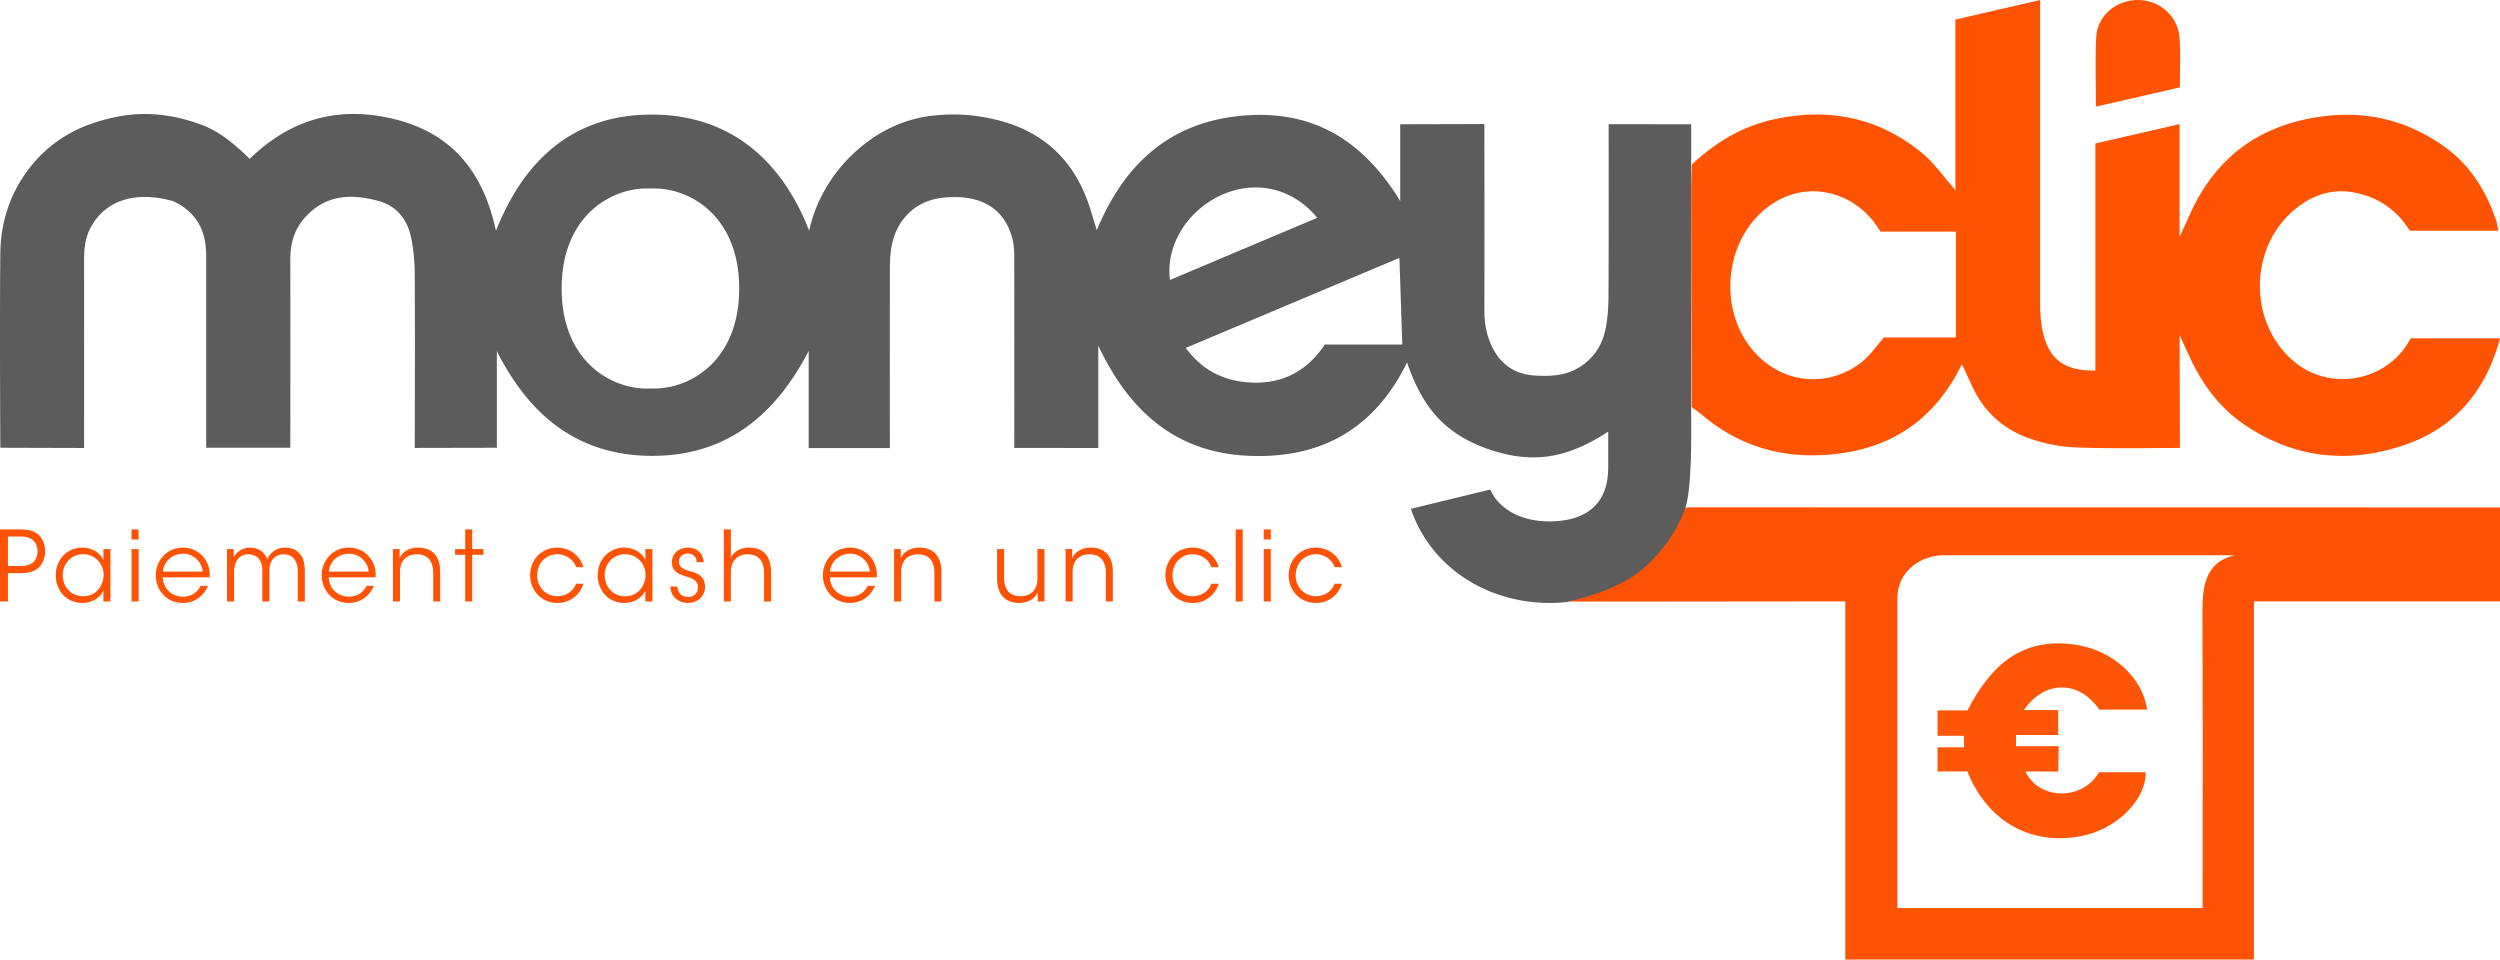 <?xml version="1.0" encoding="UTF-8"?><svg width="680" height="261" xmlns="http://www.w3.org/2000/svg"><g fill="none" fill-rule="evenodd"><path d="M458.756 138l221.244.027v25.549h-66.932V261H501.916v-97.424c-50.62.076-76.592.076-77.916 0L458.756 138zm69.874 13.027c-5.801-.006-12.55 4.026-12.55 11.754V247h83.03c.051-36.497.034-63.01-.05-79.54-.034-6.765.127-14.482 8.836-16.432H528.63z" fill="#FE5304"/><path d="M107.187 32.383c15.318 3.735 24.017 13.818 27.593 29.867l.115.53.248-.615c8.235-20.261 22.375-31.391 43.188-30.989 20.222.39 34.246 12.207 41.768 31.604 3.156-15.13 16.571-29.16 32.891-31.239 6.423-.818 12.532-.375 18.645 1.201 11.943 3.081 20.067 10.498 24.269 22.162.894 2.483 1.589 5.04 2.42 7.702 7.158-17.227 18.967-28.822 38.222-31 19.297-2.181 33.68 5.641 44.31 23.074V33.8l22.893-.058c.035 23.398.035 40.226 0 50.484-.011 3.388.485 6.6 1.903 9.696 2.38 5.195 6.365 7.938 12.034 8.24 4.355.23 8.541.03 12.4-2.59 3.695-2.506 5.788-5.947 6.629-10.129.586-2.914.78-5.947.797-8.93.052-9.253.064-24.83.035-46.73L460 33.8v86.062c0 5.265-.344 14.675-1.553 18.24-1.21 3.565-4.304 10.13-11.196 16.289-6.893 6.158-17.808 8.531-21.265 9.384-18.515 1.862-36.314-7.903-42.234-25.372l21.61-5.26c1.609 3.946 6.73 8.672 16.056 8.672 9.325 0 16.094-4.154 16.014-14.834v-9.573c-10.42 6.776-19.746 9.106-32.223 4.886s-18.44-11.813-22.485-23.712c-9.014 18.4-23.723 26.149-42.857 25.408-19.558-.756-32.482-11.598-41.132-29.982v27.847l-22.856-.022c.02-22.637.02-39.1.001-49.39v-.438c-.005-2.165.082-4.395-.377-6.481-1.645-7.466-6.86-11.532-14.534-11.88-5.947-.27-11.252.962-15.155 5.84-3.068 3.837-3.747 8.44-3.76 13.163-.025 9.812-.03 26.22-.013 49.225h-22.078v-26.4c-9.082 17.461-22.334 28.518-42.521 28.52-20.096.002-33.373-10.811-42.301-28.482v26.277l-22.33.046c.058-22.096.058-37.827 0-47.193-.02-3.142-.288-6.325-.859-9.411-.975-5.276-3.775-9.19-9.229-10.63-7.317-1.934-14.137-1.635-19.676 4.456-2.964 3.26-4.09 7.114-4.082 11.449.02 10.257.02 27.352 0 51.283h-22.88v-52.19c.002-4.878-1.287-9.266-5.15-12.474-1.363-1.134-3-2.21-4.683-2.637-9.022-2.295-17.155-.373-21.398 7.043-1.644 2.873-1.983 5.937-1.98 9.137l.001.805c.01 10.233.01 27.027 0 50.384L.09 121.786c-.121-24-.121-41.63 0-52.89.084-7.776 2.22-15.066 6.73-21.551 6.248-8.984 14.956-13.723 25.549-15.68 7.584-1.4 14.785-.46 21.936 2.077 5.288 1.877 9.445 5.391 13.607 9.46 11.17-10.859 24.24-14.485 39.275-10.819zm70.726 18.875h-2c-9.993 0-23.146 7.677-23.146 27.213s13.153 27.213 23.147 27.213h1.999c9.993 0 23.146-7.677 23.146-27.213s-13.153-27.213-23.146-27.213zM380.639 70.15L322.54 94.625c4.105 5.642 9.419 8.488 15.63 9.246 9.27 1.13 16.882-2.155 22.16-10.155h21.095l-.065-1.946-.722-21.62zm-22.365-10.9c-6.455-7.958-16.401-10.298-25.476-6.452-9.623 4.076-15.828 13.824-14.562 23.348a863960.26 863960.26 0 0 1 40.038-16.896z" fill="#5C5C5C"/><path d="M554.906 0v82.96c.004 2.304.24 5.01.732 7.25 1.708 7.768 6.136 10.68 14.307 10.584V39.017l22.905-5.248v30.637a544.69 544.69 0 0 0 2.694-5.877c6.893-15.521 18.732-24.39 35.587-26.794 12.45-1.775 23.745.983 33.87 8.252 6.97 5.005 11.273 12.05 13.99 20.098.106.31.29 1.198.553 2.666h-24.087c-3.317-5.273-7.95-8.804-14.396-10.24-5.676-1.264-10.656.025-15.096 3.101-14.69 10.178-14.849 32.594-1.484 43.132 9.417 7.425 23.602 5.118 30.189-4.953.357-.546.663-1.124 1.037-1.76H680c-3.87 14.348-12.278 24.39-26.172 29.076-14.96 5.045-29.417 3.61-42.82-5.236-7.468-4.928-12.404-11.876-15.95-19.932-.221-.505-.957-2.096-2.208-4.773l.086 30.654c-13.785.157-23.339.113-28.662-.134-4.073-.19-8.244-1.05-12.106-2.377-7.2-2.473-12.56-7.296-15.77-14.322-.888-1.945-1.802-3.878-2.765-5.944-7.81 16.055-20.687 23.886-38.035 24.741-12.304.608-23.243-2.972-32.684-10.96-.883-.748-1.848-1.4-2.775-2.097-.048-19.512-.104-39.024-.139-58.537-.003-2.476.104-4.953.16-7.43 6.409-5.987 13.65-10.393 22.352-12.296 14.85-3.249 28.385-.563 40.187 9.076 3.401 2.778 5.97 6.572 9.165 10.175V5.322L554.906 0zM479.72 57.224c-10.671 9.114-12.032 26.581-3.523 37.344 8.22 10.396 21.637 10.978 30.463 3.678 2.127-1.759 3.737-4.145 5.77-6.454H532V63.001h-20.504c-.665-.985-1.097-1.686-1.589-2.343-6.748-9.033-19.904-12.216-30.187-3.434z" fill="#FE5303"/><path d="M570.173 10.045C570.5 4.153 575.67-.07 581.696 0c5.87.07 10.823 4.549 11.176 10.493.256 4.3.05 8.627.05 13.28L570.096 29c0-6.687-.263-12.838.076-18.955z" fill="#FE5304"/><path d="M527 209.847v-6.581h7.203v-3.12H527v-6.914h8.153c7.243-14.123 16.315-19.694 29.168-17.91 10.143 1.408 18.512 8.89 19.679 17.685h-12.995c-5.535-8.052-14.874-8.052-20.51.125h9.33v6.786h-11.472v3.053h11.624l-.152 6.876H550.9c3.771 7.923 15.649 7.923 20.016.207h12.695c.189 7.03-7.095 14.694-15.87 16.972-12.304 3.193-26.13-1.195-32.621-17.18H527z" fill="#FE5506"/><path d="M0 144h5.064c2.7 0 3.973.318 5.168 1.245 1.272 1.007 2.051 2.834 2.051 4.662 0 1.854-.805 3.735-1.973 4.662-1.273 1.007-2.571 1.325-5.064 1.325h-3.09v7.708H0V144zm2.155 1.934v8.026H5.22c1.61 0 2.597-.185 3.558-.821.83-.556 1.428-1.801 1.428-3.179 0-1.404-.597-2.649-1.454-3.205-.961-.636-1.948-.821-3.584-.821H2.155zm27.89 3.417v14.251h-1.923v-2.94c-1.09 2.146-3.22 3.338-5.713 3.338-4.544 0-7.245-3.603-7.245-7.523 0-4.186 2.986-7.523 7.245-7.523 2.987 0 5.038 1.774 5.713 3.39v-2.993h1.922zm-12.985 7.126v.026c.026 2.57 1.766 5.669 5.609 5.669 2.467 0 4.285-1.457 5.038-3.47a5.547 5.547 0 0 0 .467-2.252 5.17 5.17 0 0 0-.441-2.278c-.78-1.96-2.649-3.417-5.116-3.417-3.22 0-5.557 2.543-5.557 5.722zm18.721-9.749V144h1.922v2.728h-1.922zm0 16.874v-14.251h1.922v14.251h-1.922zm21.24-6.57H44.298c.104 3.577 3.09 5.299 5.454 5.272 2.155 0 3.895-1.086 4.804-2.94h2c-.65 1.536-1.637 2.702-2.831 3.47A7.205 7.205 0 0 1 49.75 164c-4.857 0-7.376-3.947-7.376-7.497 0-4.185 3.169-7.55 7.35-7.55 1.973 0 3.791.716 5.115 2.014 1.61 1.59 2.39 3.788 2.182 6.066zm-12.698-1.562h10.803c-.13-2.49-2.493-4.927-5.375-4.848-3.013 0-5.246 2.252-5.428 4.848zm17.423 8.132v-14.251h1.818v2.251c.883-1.8 2.83-2.648 4.415-2.648 1.454 0 2.83.476 3.817 1.615.364.371.831 1.325.91 1.484.207-.398.493-.954 1.012-1.51.909-.98 2.285-1.59 3.843-1.59 1.429 0 2.805.424 3.766 1.431 1.22 1.245 1.584 2.781 1.584 5.298v7.92h-1.922v-7.84c0-1.51-.233-2.862-1.039-3.789-.57-.741-1.454-1.192-2.778-1.192-1.22 0-2.415.504-3.065 1.484-.7 1.006-.83 1.801-.83 3.417v7.92h-1.922v-7.92c.052-1.59-.182-2.517-.727-3.39-.65-.928-1.636-1.484-3.065-1.51-1.298-.054-2.389.609-2.96 1.456-.597.821-.935 1.907-.935 3.417v7.947h-1.922zm40.406-6.57H89.427c.104 3.577 3.09 5.299 5.454 5.272 2.155 0 3.895-1.086 4.804-2.94h2c-.65 1.536-1.637 2.702-2.831 3.47A7.205 7.205 0 0 1 94.88 164c-4.857 0-7.376-3.947-7.376-7.497 0-4.185 3.169-7.55 7.35-7.55 1.973 0 3.791.716 5.116 2.014 1.61 1.59 2.389 3.788 2.181 6.066zm-12.699-1.562h10.803c-.13-2.49-2.493-4.927-5.375-4.848-3.013 0-5.246 2.252-5.428 4.848zm17.423 8.132v-14.251h1.818c0 .795 0 1.59-.026 2.543.805-1.854 2.701-2.993 5.194-2.94 4.337.053 5.869 3.072 5.869 6.542v8.106h-1.896v-7.708c0-3.073-1.35-5.166-4.492-5.113-2.883.027-4.545 1.802-4.545 4.768v8.053h-1.922zm19.657 0v-12.688h-2.753v-1.563h2.753V144h1.896v5.35h3.064v1.564h-3.064v12.688h-1.896zm30.146-4.82h2c-.91 3.019-3.636 5.218-6.986 5.218-4.727 0-7.505-3.709-7.505-7.523 0-4.212 3.142-7.523 7.375-7.523 3.142 0 6.155 1.907 7.115 5.324h-1.973c-.883-2.41-3.09-3.523-5.064-3.523-1.636 0-2.779.503-3.947 1.616-.935.927-1.585 2.463-1.585 4.106 0 3.364 2.493 5.695 5.506 5.695 2.675-.027 4.467-1.67 5.064-3.39zm20.773-9.431v14.251h-1.922v-2.94c-1.09 2.146-3.22 3.338-5.713 3.338-4.544 0-7.245-3.603-7.245-7.523 0-4.186 2.986-7.523 7.245-7.523 2.987 0 5.038 1.774 5.713 3.39v-2.993h1.922zm-12.984 7.126v.026c.026 2.57 1.765 5.669 5.609 5.669 2.467 0 4.285-1.457 5.038-3.47a5.547 5.547 0 0 0 .467-2.252 5.17 5.17 0 0 0-.441-2.278c-.78-1.96-2.649-3.417-5.116-3.417-3.22 0-5.557 2.543-5.557 5.722zm26.901-3.55h-1.895c0-1.51-.987-2.358-2.39-2.358-1.532 0-2.467 1.06-2.415 2.305.052 1.35 1.065 1.907 2.753 2.41 2 .557 4.233 1.14 4.337 4.186.104 2.622-1.974 4.53-4.623 4.53-2.259 0-4.752-1.457-4.778-4.45h1.896c.078 1.96 1.506 2.834 2.908 2.834 1.61 0 2.727-1.219 2.701-2.676-.052-1.616-1.09-2.278-3.506-2.993-2-.61-3.557-1.43-3.61-3.682 0-2.57 2-4.08 4.363-4.08 1.948 0 4.13 1.087 4.26 3.974zm5.504 10.675V144h1.922v7.682c.857-1.88 3.012-2.781 4.986-2.728 2.207 0 3.661.715 4.622 1.96.96 1.245 1.324 2.967 1.324 5.006v7.682h-1.895V156c0-1.537-.312-2.835-1.013-3.762-.753-.927-1.844-1.457-3.506-1.457-1.532 0-2.675.557-3.402 1.404-.753.848-1.116 2.013-1.116 3.311v8.106h-1.922zm41.598-6.57h-12.725c.104 3.577 3.09 5.299 5.454 5.272 2.155 0 3.895-1.086 4.804-2.94h2c-.65 1.536-1.636 2.702-2.83 3.47A7.205 7.205 0 0 1 231.2 164c-4.856 0-7.375-3.947-7.375-7.497 0-4.185 3.168-7.55 7.349-7.55 1.974 0 3.791.716 5.116 2.014 1.61 1.59 2.389 3.788 2.181 6.066zm-12.699-1.562h10.803c-.13-2.49-2.493-4.927-5.375-4.848-3.013 0-5.246 2.252-5.428 4.848zm17.423 8.132v-14.251h1.818c0 .795 0 1.59-.026 2.543.805-1.854 2.701-2.993 5.194-2.94 4.337.053 5.87 3.072 5.87 6.542v8.106h-1.897v-7.708c0-3.073-1.35-5.166-4.492-5.113-2.883.027-4.545 1.802-4.545 4.768v8.053h-1.922zm40.898-14.251v14.251h-1.818v-2.543c-.78 1.854-2.675 2.967-5.168 2.94-4.363-.079-5.895-3.099-5.895-6.569v-8.08h1.896v7.71c0 3.072 1.35 5.138 4.492 5.112 2.909-.027 4.57-1.802 4.57-4.768v-8.053h1.923zm5.737 14.251v-14.251h1.818c0 .795 0 1.59-.026 2.543.805-1.854 2.7-2.993 5.193-2.94 4.337.053 5.87 3.072 5.87 6.542v8.106h-1.896v-7.708c0-3.073-1.35-5.166-4.493-5.113-2.882.027-4.545 1.802-4.545 4.768v8.053h-1.921zm39.65-4.82h2c-.909 3.019-3.636 5.218-6.986 5.218-4.726 0-7.505-3.709-7.505-7.523 0-4.212 3.143-7.523 7.376-7.523 3.142 0 6.154 1.907 7.115 5.324h-1.974c-.883-2.41-3.09-3.523-5.064-3.523-1.636 0-2.778.503-3.947 1.616-.935.927-1.584 2.463-1.584 4.106 0 3.364 2.493 5.695 5.505 5.695 2.675-.027 4.467-1.67 5.064-3.39zm6.62 4.82V144h1.922v19.602h-1.921zm7.633-16.874V144h1.922v2.728h-1.922zm0 16.874v-14.251h1.922v14.251h-1.922zm19.267-4.82h2c-.909 3.019-3.636 5.218-6.986 5.218-4.726 0-7.505-3.709-7.505-7.523 0-4.212 3.143-7.523 7.375-7.523 3.143 0 6.155 1.907 7.116 5.324h-1.974c-.883-2.41-3.09-3.523-5.064-3.523-1.636 0-2.778.503-3.947 1.616-.935.927-1.584 2.463-1.584 4.106 0 3.364 2.493 5.695 5.505 5.695 2.675-.027 4.467-1.67 5.064-3.39z" fill="#FE5304" fill-rule="nonzero"/></g></svg>